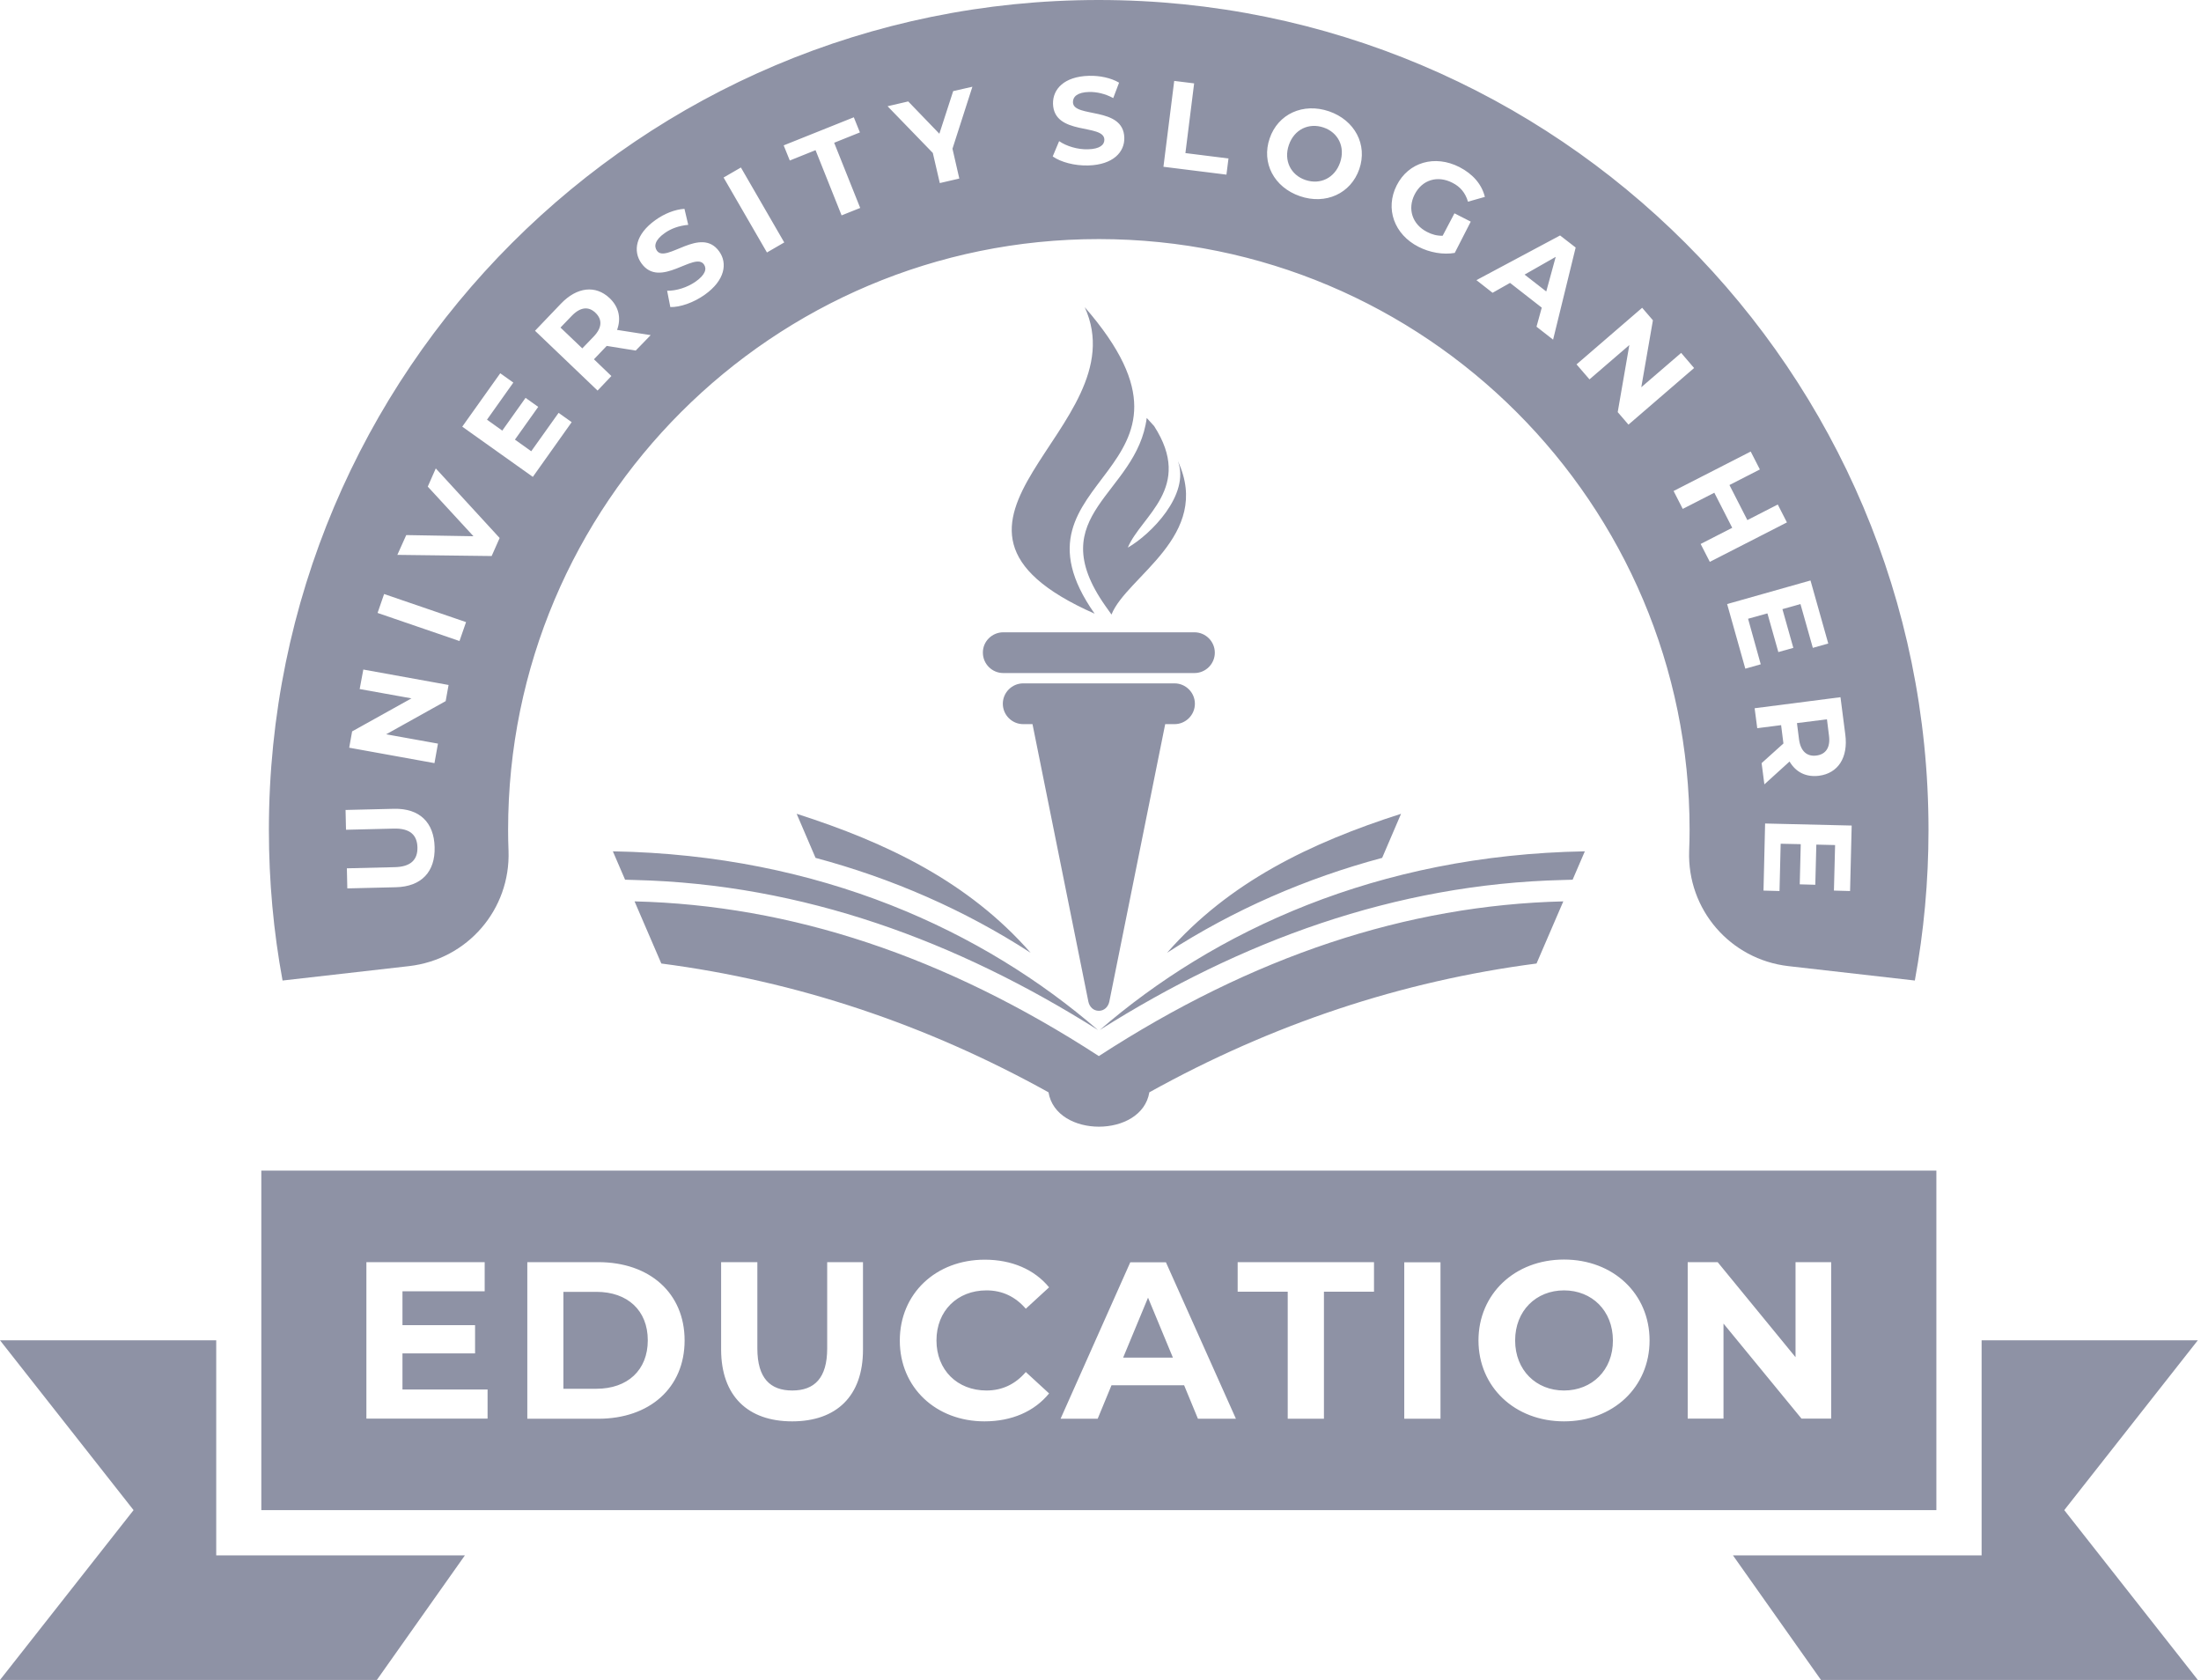 <svg width="114" height="87" viewBox="0 0 114 87" fill="none" xmlns="http://www.w3.org/2000/svg">
<path fill-rule="evenodd" clip-rule="evenodd" d="M13.535 60.625H100.294V78.207H13.535V60.625ZM94.317 87.002H113.836L106.918 78.207L113.836 69.412H102.637V80.551H89.758L94.317 87.002ZM92.999 65.365V70.287L88.966 65.365H87.414V73.467H89.268V68.546L93.307 73.467H94.845V65.365H92.999ZM81.008 72.012C79.561 72.012 78.476 70.957 78.476 69.42C78.476 67.882 79.561 66.827 81.008 66.827C82.455 66.827 83.54 67.882 83.54 69.42C83.548 70.957 82.455 72.012 81.008 72.012ZM81.008 73.61C83.555 73.61 85.439 71.839 85.439 69.42C85.439 67.001 83.555 65.23 81.008 65.23C78.453 65.23 76.577 67.016 76.577 69.42C76.577 71.824 78.453 73.61 81.008 73.61ZM72.733 73.475H74.61V65.373H72.733V73.475ZM66.697 73.475H68.573V66.895H71.166V65.365H64.104V66.895H66.697V73.475ZM58.173 70.309L59.462 67.204L60.75 70.309H58.173ZM62.047 73.475H64.014L60.389 65.373H58.542L54.932 73.475H56.854L57.57 71.741H61.331L62.047 73.475ZM50.991 73.61C52.4 73.61 53.576 73.098 54.337 72.163L53.131 71.055C52.589 71.688 51.903 72.012 51.096 72.012C49.582 72.012 48.504 70.95 48.504 69.42C48.504 67.89 49.582 66.827 51.096 66.827C51.91 66.827 52.589 67.151 53.131 67.777L54.337 66.669C53.576 65.742 52.4 65.237 51.006 65.237C48.481 65.237 46.605 66.986 46.605 69.427C46.605 71.862 48.481 73.61 50.991 73.61ZM41.028 73.61C43.334 73.61 44.698 72.291 44.698 69.902V65.365H42.844V69.834C42.844 71.372 42.181 72.012 41.035 72.012C39.897 72.012 39.227 71.379 39.227 69.834V65.365H37.35V69.902C37.358 72.291 38.729 73.61 41.028 73.61ZM29.181 71.93V66.903H30.892C32.504 66.903 33.552 67.867 33.552 69.412C33.552 70.965 32.497 71.922 30.892 71.922H29.181V71.93ZM27.312 73.475H30.989C33.642 73.475 35.459 71.877 35.459 69.42C35.459 66.963 33.642 65.365 30.989 65.365H27.312V73.475ZM20.846 71.967V70.091H24.606V68.629H20.846V66.873H25.104V65.365H18.977V73.467H25.254V71.96H20.846V71.967ZM19.519 87.002H0L6.918 78.207L0 69.412H11.199V80.551H24.079L19.519 87.002Z" fill="#8E92A5"/>
<path fill-rule="evenodd" clip-rule="evenodd" d="M92.229 43.696L93.269 43.718L93.217 45.798L94.023 45.821L94.076 43.741L95.048 43.764L94.988 46.122L95.824 46.145L95.907 42.754L91.423 42.648L91.34 46.122L92.169 46.145L92.229 43.696ZM94.076 39.129C93.593 39.189 93.262 38.91 93.179 38.285L93.073 37.448L94.626 37.252L94.731 38.089C94.814 38.714 94.566 39.068 94.076 39.129ZM91.385 40.621L92.689 39.438C93.013 39.988 93.541 40.259 94.211 40.176C95.206 40.048 95.734 39.227 95.576 38.036L95.327 36.107L90.88 36.679L91.016 37.712L92.252 37.554L92.365 38.45L92.373 38.503L91.242 39.521L91.385 40.621ZM90.541 32.044L91.543 31.766L92.109 33.77L92.885 33.552L92.32 31.547L93.254 31.283L93.895 33.552L94.694 33.326L93.774 30.062L89.456 31.283L90.398 34.63L91.197 34.403L90.541 32.044ZM92.079 26.128L90.504 26.935L89.576 25.119L91.152 24.312L90.677 23.385L86.683 25.428L87.157 26.355L88.793 25.518L89.72 27.334L88.084 28.171L88.559 29.098L92.553 27.055L92.079 26.128ZM87.075 18.276L85.01 20.054L85.612 16.587L85.055 15.939L81.656 18.871L82.327 19.647L84.391 17.869L83.789 21.343L84.346 21.991L87.745 19.059L87.075 18.276ZM78.965 14.221L80.578 13.302L80.088 15.095L78.965 14.221ZM79.583 16.919L80.442 17.59L81.611 12.819L80.804 12.194L76.471 14.508L77.307 15.163L78.212 14.651L79.855 15.932L79.583 16.919ZM74.722 12.209C74.421 12.216 74.165 12.141 73.916 12.013C73.147 11.621 72.891 10.822 73.268 10.076C73.652 9.315 74.451 9.066 75.227 9.466C75.634 9.669 75.898 9.986 76.034 10.445L76.908 10.197C76.75 9.549 76.29 9.013 75.589 8.652C74.316 8.004 72.951 8.395 72.341 9.601C71.731 10.807 72.213 12.141 73.471 12.782C74.044 13.075 74.737 13.204 75.348 13.098L76.177 11.478L75.333 11.048L74.722 12.209ZM67.616 9.322C66.855 9.066 66.478 8.313 66.757 7.506C67.035 6.7 67.789 6.346 68.55 6.602C69.311 6.858 69.688 7.612 69.409 8.418C69.13 9.224 68.377 9.579 67.616 9.322ZM67.329 10.159C68.663 10.619 69.967 10.023 70.404 8.757C70.841 7.491 70.171 6.225 68.837 5.765C67.495 5.306 66.191 5.901 65.762 7.167C65.325 8.433 65.988 9.699 67.329 10.159ZM60.26 8.637L63.523 9.044L63.629 8.207L61.398 7.928L61.85 4.318L60.818 4.19L60.26 8.637ZM56.371 8.569C57.653 8.531 58.255 7.875 58.233 7.129C58.188 5.486 55.595 6.127 55.573 5.298C55.565 5.012 55.799 4.778 56.409 4.763C56.809 4.755 57.238 4.853 57.66 5.079L57.962 4.281C57.539 4.032 56.959 3.911 56.394 3.926C55.12 3.964 54.525 4.612 54.54 5.373C54.585 7.039 57.178 6.391 57.2 7.227C57.208 7.499 56.967 7.717 56.349 7.732C55.814 7.747 55.241 7.574 54.857 7.31L54.525 8.102C54.94 8.395 55.663 8.591 56.371 8.569ZM50.365 4.492L49.37 4.718L48.654 6.926L47.041 5.253L45.971 5.502L48.315 7.921L48.677 9.481L49.687 9.247L49.333 7.702L50.365 4.492ZM43.59 11.154L44.554 10.769L43.205 7.393L44.539 6.858L44.223 6.074L40.59 7.529L40.907 8.313L42.241 7.777L43.59 11.154ZM39.724 13.075L40.62 12.556L38.375 8.674L37.478 9.194L39.724 13.075ZM36.506 15.261C37.553 14.515 37.689 13.633 37.252 13.023C36.295 11.681 34.501 13.656 34.026 12.985C33.86 12.752 33.921 12.427 34.426 12.073C34.75 11.84 35.164 11.689 35.647 11.644L35.451 10.815C34.961 10.845 34.41 11.063 33.951 11.395C32.911 12.133 32.775 13.008 33.22 13.633C34.184 14.99 35.978 13.008 36.46 13.694C36.619 13.92 36.536 14.229 36.031 14.583C35.594 14.892 35.021 15.065 34.554 15.058L34.719 15.902C35.217 15.917 35.925 15.676 36.506 15.261ZM30.846 16.203C31.2 16.542 31.192 16.972 30.748 17.431L30.16 18.042L29.03 16.964L29.617 16.354C30.062 15.894 30.492 15.857 30.846 16.203ZM33.702 17.356L31.961 17.085C32.18 16.489 32.059 15.902 31.577 15.442C30.846 14.749 29.881 14.862 29.052 15.728L27.711 17.13L30.951 20.227L31.667 19.474L30.763 18.607L31.389 17.952L31.426 17.914L32.926 18.155L33.702 17.356ZM27.515 23.37L26.671 22.767L27.877 21.072L27.221 20.604L26.015 22.3L25.224 21.735L26.588 19.813L25.91 19.331L23.942 22.096L27.598 24.697L29.61 21.863L28.932 21.381L27.515 23.37ZM22.156 25.201L24.523 27.771L21.041 27.711L20.581 28.736L25.465 28.796L25.879 27.862L22.571 24.259L22.156 25.201ZM23.799 33.198L24.139 32.218L19.895 30.763L19.556 31.743L23.799 33.198ZM18.629 35.685L21.312 36.167L18.238 37.878L18.087 38.722L22.503 39.521L22.684 38.511L20.001 38.028L23.083 36.31L23.234 35.474L18.818 34.675L18.629 35.685ZM22.511 43.869C22.48 42.595 21.734 41.857 20.408 41.887L17.898 41.947L17.921 42.972L20.393 42.912C21.244 42.889 21.606 43.251 21.621 43.884C21.636 44.51 21.29 44.894 20.438 44.909L17.966 44.969L17.989 46.009L20.498 45.949C21.832 45.919 22.548 45.143 22.511 43.869ZM26.339 44.065C26.324 43.703 26.317 43.342 26.317 42.972C26.317 26.076 40.018 12.375 56.914 12.382C73.811 12.382 87.512 26.076 87.512 42.972C87.512 43.334 87.504 43.703 87.489 44.065C87.383 47.102 89.614 49.687 92.629 50.034L99.178 50.78C99.645 48.248 99.886 45.64 99.886 42.98C99.886 19.24 80.646 0 56.907 0C33.167 0 13.927 19.24 13.927 42.98C13.927 45.648 14.168 48.255 14.635 50.78L21.184 50.034C24.214 49.687 26.445 47.102 26.339 44.065Z" fill="#8E92A5"/>
<path fill-rule="evenodd" clip-rule="evenodd" d="M32.889 45.574C41.593 45.785 49.574 48.739 56.869 53.343C50.946 48.226 42.513 44.277 31.743 44.089L32.376 45.559L32.889 45.574ZM53.38 49.342C50.169 45.672 45.927 43.637 41.262 42.145L42.241 44.428C46.183 45.483 49.936 47.111 53.38 49.342ZM80.94 45.574C72.236 45.785 64.255 48.739 56.96 53.343C62.883 48.226 71.317 44.277 82.086 44.089L81.453 45.559L80.94 45.574ZM60.449 49.342C63.66 45.672 67.903 43.637 72.567 42.145L71.588 44.428C67.646 45.483 63.901 47.111 60.449 49.342ZM32.866 46.681L34.253 49.899C41.254 50.811 47.939 53.035 54.307 56.569C54.699 58.943 59.138 58.943 59.53 56.569C65.898 53.035 72.583 50.811 79.584 49.899L80.971 46.681C72.869 46.877 64.888 49.515 56.914 54.693C48.941 49.515 40.968 46.877 32.866 46.681Z" fill="#8E92A5"/>
<path fill-rule="evenodd" clip-rule="evenodd" d="M56.915 52.348C57.194 52.348 57.397 52.145 57.457 51.873L60.351 37.502H60.834C61.414 37.502 61.889 37.027 61.889 36.446C61.889 35.866 61.414 35.391 60.834 35.391C58.218 35.391 55.611 35.391 52.996 35.391C52.416 35.391 51.941 35.866 51.941 36.446C51.941 37.027 52.416 37.502 52.996 37.502H53.478L56.372 51.873C56.432 52.152 56.636 52.348 56.915 52.348ZM51.963 32.746H61.866C62.446 32.746 62.921 33.221 62.921 33.801C62.921 34.382 62.446 34.856 61.866 34.856H51.963C51.383 34.856 50.908 34.382 50.908 33.801C50.901 33.221 51.383 32.746 51.963 32.746Z" fill="#8E92A5"/>
<path fill-rule="evenodd" clip-rule="evenodd" d="M56.696 31.782C51.594 24.532 63.773 24.622 56.184 15.91C59.04 22.188 45.987 27.049 56.696 31.782ZM58.414 28.36C59.108 26.702 61.836 25.263 59.778 22.067C59.658 21.932 59.53 21.788 59.394 21.645C58.882 25.625 53.892 26.604 57.254 31.382L57.57 31.827C58.339 29.867 62.808 27.75 61.007 23.876C61.655 25.609 59.605 27.682 58.414 28.36Z" fill="#8E92A5"/>
</svg>